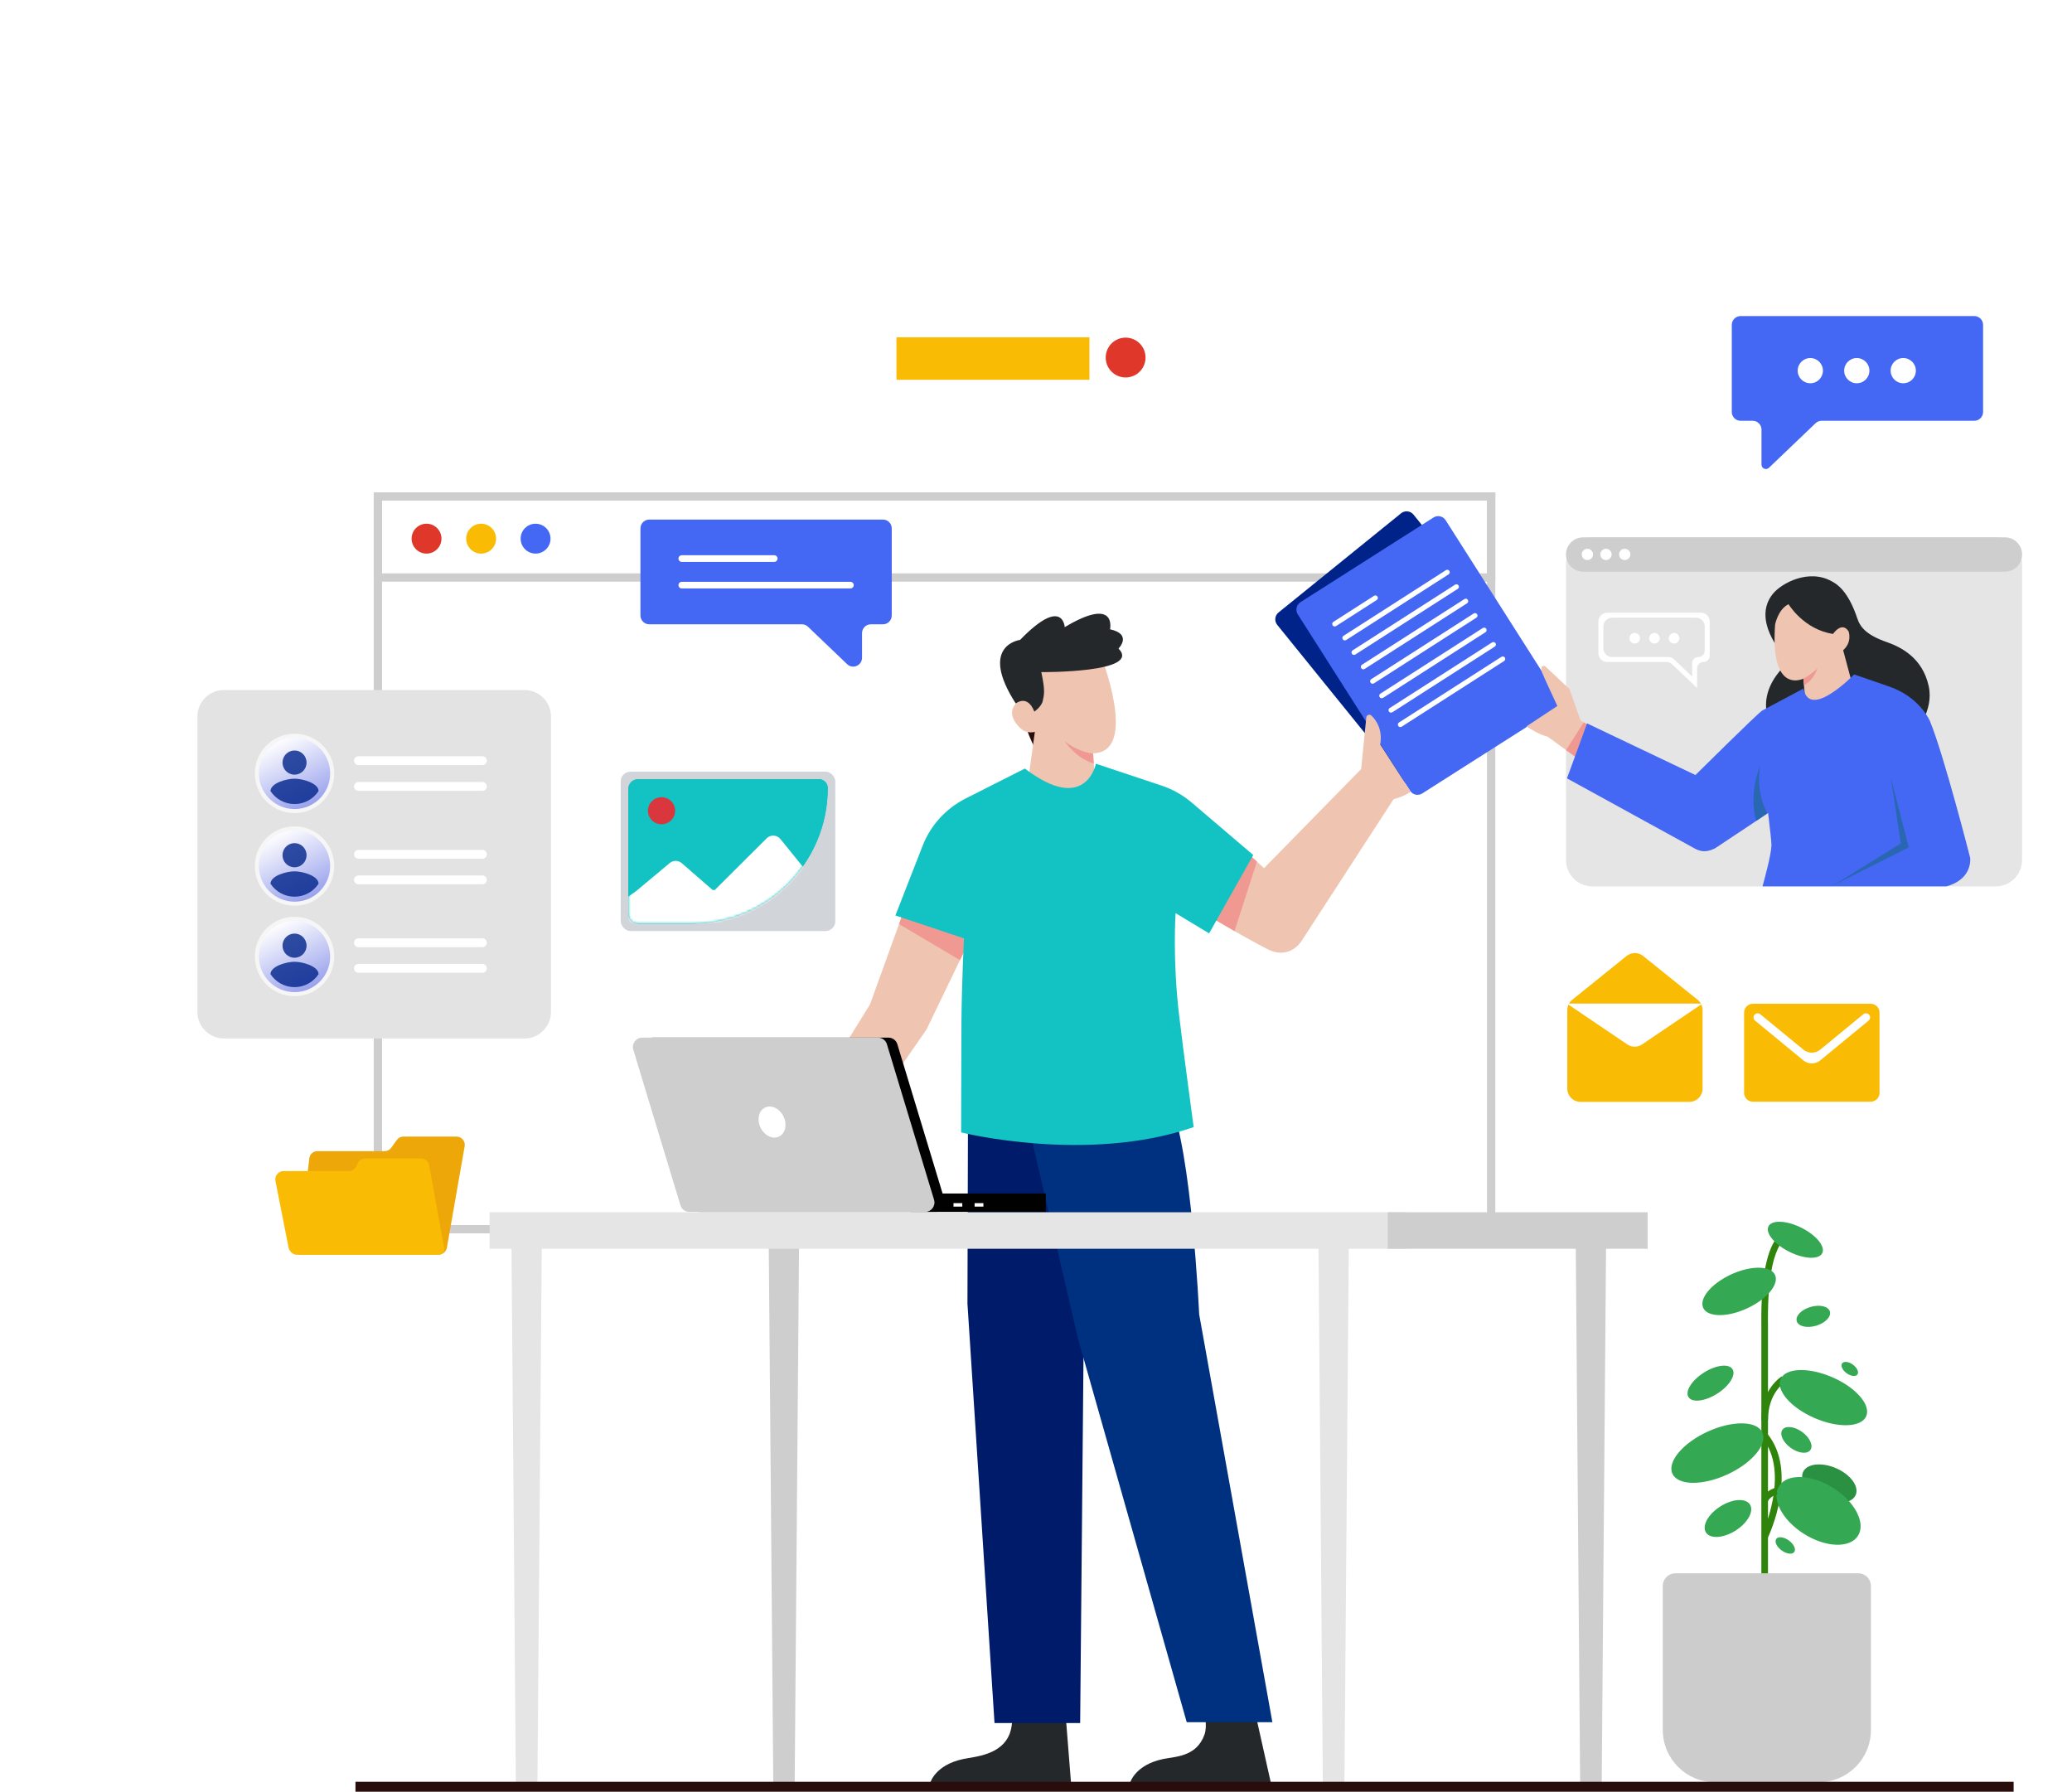 <svg width="872" height="754" viewBox="0 0 872 754" fill="none" xmlns="http://www.w3.org/2000/svg">
<g filter="url(#filter0_d_669_105070)">
<circle cx="273.607" cy="273.607" r="273.607" transform="matrix(-1 0 0 1 662.324 81.97)" fill="white"/>
</g>
<g filter="url(#filter1_d_669_105070)">
<circle cx="181.422" cy="181.422" r="181.422" transform="matrix(-1 0 0 1 570.428 173.858)" fill="white"/>
</g>
<path d="M453.472 142.08H377.331V158.845H453.472V142.08Z" fill="#FABB05"/>
<path d="M473.719 158.844C478.349 158.844 482.102 155.092 482.102 150.462C482.102 145.833 478.349 142.08 473.719 142.08C469.09 142.08 465.337 145.833 465.337 150.462C465.337 155.092 469.09 158.844 473.719 158.844Z" fill="#DF382B"/>
<path d="M458.491 141.941H377.321V159.824H458.491V141.941Z" fill="#FABB05"/>
<path d="M629.298 519.013H157.296V207.185H629.298V519.013ZM160.789 515.52H625.805V210.678H160.789V515.52Z" fill="#CECECE"/>
<path d="M629.298 244.767H157.296V207.185H629.298V244.767ZM160.789 241.274H625.805V210.678H160.789V241.274Z" fill="#CECECE"/>
<path d="M179.507 232.961C182.979 232.961 185.793 230.146 185.793 226.674C185.793 223.202 182.979 220.387 179.507 220.387C176.034 220.387 173.22 223.202 173.22 226.674C173.22 230.146 176.034 232.961 179.507 232.961Z" fill="#DF382B"/>
<path d="M202.485 232.961C205.957 232.961 208.772 230.146 208.772 226.674C208.772 223.202 205.957 220.387 202.485 220.387C199.013 220.387 196.198 223.202 196.198 226.674C196.198 230.146 199.013 232.961 202.485 232.961Z" fill="#FABB05"/>
<path d="M225.398 232.961C228.87 232.961 231.685 230.147 231.685 226.674C231.685 223.202 228.87 220.388 225.398 220.388C221.926 220.388 219.111 223.202 219.111 226.674C219.111 230.147 221.926 232.961 225.398 232.961Z" fill="#4568F4"/>
<path d="M661.669 420.731C660.357 421.789 659.595 423.383 659.595 425.068V458.118C659.595 461.194 662.088 463.687 665.164 463.687H710.956C714.032 463.687 716.526 461.194 716.526 458.118V425.072C716.526 423.385 715.761 421.789 714.446 420.731L691.519 402.3C689.479 400.66 686.572 400.662 684.534 402.304L661.669 420.731Z" fill="#FABB05"/>
<path d="M787.288 422.403H737.713C735.662 422.403 734 424.065 734 426.116V459.904C734 461.954 735.662 463.617 737.713 463.617H787.288C789.338 463.617 791.001 461.954 791.001 459.904V426.116C791.001 424.065 789.338 422.403 787.288 422.403Z" fill="#FABB05"/>
<path d="M766.04 446.246C763.984 447.938 761.019 447.938 758.963 446.246L738.606 429.499C737.872 428.895 737.758 427.815 738.349 427.071C738.954 426.31 740.065 426.192 740.816 426.809L758.967 441.714C761.021 443.402 763.982 443.402 766.036 441.714L784.186 426.809C784.938 426.192 786.049 426.31 786.654 427.071C787.245 427.815 787.131 428.895 786.397 429.499L766.04 446.246Z" fill="white"/>
<path d="M716.459 422.334L691.079 439.502C689.194 440.777 686.723 440.777 684.838 439.502L659.458 422.334H716.459Z" fill="white"/>
<path d="M195.556 482.338L188.082 525.019C187.802 526.696 186.335 527.953 184.589 527.953H125.423L130.173 487.438C130.383 485.691 131.85 484.434 133.596 484.434H161.887C163.004 484.434 164.052 483.875 164.681 482.967L166.986 479.754C167.615 478.846 168.662 478.287 169.78 478.287H192.203C194.299 478.357 195.905 480.243 195.556 482.338Z" fill="#EDA709"/>
<path d="M124.997 528.023H184.722C186.119 528.023 187.237 526.695 186.957 525.298L180.601 490.371C180.321 488.695 178.854 487.507 177.178 487.507H153.637C152.24 487.507 150.983 488.346 150.424 489.673L150.005 490.651C149.446 491.978 148.189 492.816 146.791 492.816H119.339C117.173 492.816 115.497 494.842 115.916 496.938L121.504 525.298C121.993 526.835 123.39 528.023 124.997 528.023Z" fill="#FABB05"/>
<path d="M220.743 290.38H94.233C88.081 290.38 83.094 295.367 83.094 301.519V425.864C83.094 432.016 88.081 437.003 94.233 437.003H220.743C226.895 437.003 231.882 432.016 231.882 425.864V301.519C231.882 295.367 226.895 290.38 220.743 290.38Z" fill="#E3E3E3"/>
<circle cx="123.955" cy="325.465" r="16.705" fill="#F6F6F6"/>
<circle cx="123.954" cy="325.465" r="14.996" fill="url(#paint0_linear_669_105070)"/>
<path opacity="0.8" fill-rule="evenodd" clip-rule="evenodd" d="M123.954 315.821C126.754 315.821 129.014 318.092 129.014 320.906C129.014 323.719 126.754 325.99 123.954 325.99C121.155 325.99 118.895 323.719 118.895 320.906C118.895 318.092 121.155 315.821 123.954 315.821Z" fill="#00238A"/>
<path opacity="0.8" fill-rule="evenodd" clip-rule="evenodd" d="M123.955 338.361C119.738 338.361 116.011 336.192 113.835 332.904C113.886 329.532 120.581 327.685 123.955 327.685C127.311 327.685 134.024 329.532 134.074 332.904C131.899 336.192 128.171 338.361 123.955 338.361Z" fill="#00238A"/>
<path d="M203.023 318.251H150.853C149.827 318.251 148.996 319.083 148.996 320.108C148.996 321.133 149.827 321.964 150.853 321.964H203.023C204.048 321.964 204.879 321.133 204.879 320.108C204.879 319.083 204.048 318.251 203.023 318.251Z" fill="white"/>
<path d="M203.023 329.079H150.853C149.827 329.079 148.996 329.91 148.996 330.935C148.996 331.961 149.827 332.792 150.853 332.792H203.023C204.048 332.792 204.879 331.961 204.879 330.935C204.879 329.91 204.048 329.079 203.023 329.079Z" fill="white"/>
<circle cx="123.955" cy="364.452" r="16.705" fill="#F6F6F6"/>
<circle cx="123.954" cy="364.452" r="14.996" fill="url(#paint1_linear_669_105070)"/>
<path opacity="0.8" fill-rule="evenodd" clip-rule="evenodd" d="M123.954 354.808C126.754 354.808 129.014 357.079 129.014 359.892C129.014 362.705 126.754 364.976 123.954 364.976C121.155 364.976 118.895 362.705 118.895 359.892C118.895 357.079 121.155 354.808 123.954 354.808Z" fill="#00238A"/>
<path opacity="0.8" fill-rule="evenodd" clip-rule="evenodd" d="M123.955 377.348C119.738 377.348 116.011 375.178 113.835 371.891C113.886 368.518 120.581 366.671 123.955 366.671C127.311 366.671 134.024 368.518 134.074 371.891C131.899 375.178 128.171 377.348 123.955 377.348Z" fill="#00238A"/>
<path d="M203.023 357.65H150.853C149.827 357.65 148.996 358.481 148.996 359.506C148.996 360.531 149.827 361.363 150.853 361.363H203.023C204.048 361.363 204.879 360.531 204.879 359.506C204.879 358.481 204.048 357.65 203.023 357.65Z" fill="white"/>
<path d="M203.023 368.407H150.853C149.827 368.407 148.996 369.238 148.996 370.263C148.996 371.288 149.827 372.12 150.853 372.12H203.023C204.048 372.12 204.879 371.288 204.879 370.263C204.879 369.238 204.048 368.407 203.023 368.407Z" fill="white"/>
<circle cx="123.955" cy="402.51" r="16.705" fill="#F6F6F6"/>
<circle cx="123.954" cy="402.51" r="14.996" fill="url(#paint2_linear_669_105070)"/>
<path opacity="0.8" fill-rule="evenodd" clip-rule="evenodd" d="M123.954 392.866C126.754 392.866 129.014 395.137 129.014 397.95C129.014 400.764 126.754 403.034 123.954 403.034C121.155 403.034 118.895 400.764 118.895 397.95C118.895 395.137 121.155 392.866 123.954 392.866Z" fill="#00238A"/>
<path opacity="0.8" fill-rule="evenodd" clip-rule="evenodd" d="M123.955 415.406C119.738 415.406 116.011 413.237 113.835 409.949C113.886 406.577 120.581 404.729 123.955 404.729C127.311 404.729 134.024 406.577 134.074 409.949C131.899 413.237 128.171 415.406 123.955 415.406Z" fill="#00238A"/>
<path d="M203.023 394.881H150.853C149.827 394.881 148.996 395.712 148.996 396.738C148.996 397.763 149.827 398.594 150.853 398.594H203.023C204.048 398.594 204.879 397.763 204.879 396.738C204.879 395.712 204.048 394.881 203.023 394.881Z" fill="white"/>
<path d="M203.023 405.638H150.853C149.827 405.638 148.996 406.469 148.996 407.494C148.996 408.52 149.827 409.351 150.853 409.351H203.023C204.048 409.351 204.879 408.52 204.879 407.494C204.879 406.469 204.048 405.638 203.023 405.638Z" fill="white"/>
<g clip-path="url(#clip0_669_105070)">
<rect x="261.232" y="324.722" width="90.31" height="67.086" rx="4.14" fill="#D1D5DA"/>
<path d="M264.402 332.032C264.402 329.745 266.256 327.891 268.542 327.891H344.649C346.706 327.891 348.374 329.559 348.374 331.616C348.374 363.109 322.844 388.639 291.351 388.639H268.542C266.256 388.639 264.402 386.785 264.402 384.499V332.032Z" fill="#13C2C2"/>
<g clip-path="url(#clip1_669_105070)">
<path d="M264.41 332.027C264.41 329.74 266.264 327.887 268.55 327.887H344.635C346.693 327.887 348.36 329.554 348.36 331.612C348.36 363.11 322.826 388.644 291.328 388.644H268.55C266.264 388.644 264.41 386.79 264.41 384.504V332.027Z" fill="#13C2C2"/>
<mask id="mask0_669_105070" style="mask-type:luminance" maskUnits="userSpaceOnUse" x="264" y="327" width="85" height="62">
<path d="M264.41 332.027C264.41 329.74 266.264 327.887 268.55 327.887H344.635C346.693 327.887 348.36 329.554 348.36 331.612C348.36 363.11 322.826 388.644 291.328 388.644H268.55C266.264 388.644 264.41 386.79 264.41 384.504V332.027Z" fill="white"/>
</mask>
<g mask="url(#mask0_669_105070)">
<path fill-rule="evenodd" clip-rule="evenodd" d="M267.773 374.943L281.846 363.187C283.323 361.953 285.478 361.974 286.931 363.236L299.71 374.34C300.098 374.677 300.681 374.657 301.045 374.294L322.634 352.786C324.281 351.146 326.985 351.29 328.448 353.096L346.131 374.93L348.518 378.091L348.763 390.104C348.774 390.656 348.328 391.108 347.777 391.104L265.232 390.631C264.698 390.628 264.265 390.198 264.258 389.664L264.103 377.557L267.773 374.943Z" fill="white"/>
</g>
</g>
<ellipse cx="278.406" cy="341.177" rx="5.724" ry="5.696" fill="#D9363E"/>
</g>
<path d="M834.581 136.713C834.581 134.662 832.918 133 830.868 133H732.535C730.485 133 728.822 134.662 728.822 136.713V173.365C728.822 175.415 730.485 177.078 732.535 177.078H737.613C739.664 177.078 741.326 178.74 741.326 180.791V195.507C741.326 197.141 743.284 197.978 744.465 196.849L764.07 178.107C764.761 177.446 765.68 177.078 766.636 177.078H830.868C832.918 177.078 834.581 175.415 834.581 173.365V136.713Z" fill="#4568F4"/>
<path d="M761.87 161.291C764.802 161.291 767.179 158.914 767.179 155.982C767.179 153.05 764.802 150.673 761.87 150.673C758.938 150.673 756.562 153.05 756.562 155.982C756.562 158.914 758.938 161.291 761.87 161.291Z" fill="white"/>
<path d="M781.427 161.29C784.359 161.29 786.736 158.913 786.736 155.981C786.736 153.049 784.359 150.672 781.427 150.672C778.495 150.672 776.118 153.049 776.118 155.981C776.118 158.913 778.495 161.29 781.427 161.29Z" fill="white"/>
<path d="M800.982 161.29C803.914 161.29 806.291 158.913 806.291 155.981C806.291 153.049 803.914 150.672 800.982 150.672C798.05 150.672 795.673 153.049 795.673 155.981C795.673 158.913 798.05 161.29 800.982 161.29Z" fill="white"/>
<path d="M269.533 222.353C269.533 220.302 271.196 218.64 273.246 218.64H371.579C373.63 218.64 375.292 220.302 375.292 222.353V259.005C375.292 261.055 373.63 262.718 371.579 262.718H366.501C364.45 262.718 362.788 264.38 362.788 266.431V276.804C362.788 280.071 358.871 281.746 356.509 279.487L340.044 263.747C339.354 263.086 338.435 262.718 337.479 262.718H273.246C271.196 262.718 269.533 261.055 269.533 259.005V222.353Z" fill="#4568F4"/>
<path d="M325.836 233.659H286.927C286.156 233.659 285.53 234.284 285.53 235.056C285.53 235.828 286.156 236.453 286.927 236.453H325.836C326.607 236.453 327.233 235.828 327.233 235.056C327.233 234.284 326.607 233.659 325.836 233.659Z" fill="white"/>
<path d="M357.899 244.835H286.927C286.156 244.835 285.53 245.461 285.53 246.232C285.53 247.004 286.156 247.629 286.927 247.629H357.899C358.67 247.629 359.296 247.004 359.296 246.232C359.296 245.461 358.67 244.835 357.899 244.835Z" fill="white"/>
<path d="M744.058 665.636H741.264V557.991C740.914 532.704 745.105 523.274 748.808 519.781C750.833 517.825 752.58 517.825 752.859 517.825L752.789 519.222V520.619C752.72 520.619 743.499 521.318 744.058 557.991V665.636Z" fill="#2F840B"/>
<path d="M744.059 597.598H741.265C741.265 584.466 749.507 579.436 749.857 579.227L751.254 581.602L750.555 580.414L751.254 581.602C750.974 581.811 744.059 586.142 744.059 597.598Z" fill="#2F840B"/>
<path d="M743.917 647.264L741.402 646.076C741.542 645.797 753.696 619.811 741.612 605.072L743.777 603.326C756.98 619.462 744.476 646.146 743.917 647.264Z" fill="#2F840B"/>
<path d="M726.898 620.505C737.347 615.712 743.966 607.791 741.683 602.812C739.399 597.832 729.077 597.681 718.627 602.474C708.178 607.267 701.558 615.189 703.842 620.168C706.126 625.147 716.449 625.298 726.898 620.505Z" fill="#34A853"/>
<path d="M735.196 550.619C743.541 546.792 748.833 540.476 747.016 536.514C745.199 532.552 736.96 532.443 728.614 536.271C720.269 540.099 714.977 546.414 716.795 550.376C718.612 554.338 726.851 554.447 735.196 550.619Z" fill="#34A853"/>
<path d="M722.678 586.476C727.79 583.226 730.675 578.613 729.123 576.171C727.57 573.729 722.168 574.384 717.057 577.634C711.945 580.883 709.06 585.497 710.612 587.938C712.165 590.38 717.567 589.725 722.678 586.476Z" fill="#34A853"/>
<path d="M730.434 644.081C735.546 640.831 738.247 635.927 736.467 633.127C734.687 630.328 729.1 630.692 723.988 633.942C718.877 637.191 716.176 642.095 717.956 644.895C719.736 647.695 725.323 647.33 730.434 644.081Z" fill="#34A853"/>
<path d="M785.397 595.966C787.454 591.224 781.06 583.882 771.115 579.567C761.169 575.252 751.439 575.599 749.382 580.342C747.324 585.084 753.719 592.427 763.664 596.741C773.609 601.056 783.339 600.709 785.397 595.966Z" fill="#34A853"/>
<path d="M761.891 610.198C763.228 608.355 761.679 604.952 758.432 602.595C755.185 600.238 751.469 599.821 750.132 601.663C748.795 603.505 750.343 606.909 753.59 609.266C756.837 611.622 760.554 612.04 761.891 610.198Z" fill="#34A853"/>
<path d="M781.695 578.41C782.421 577.41 781.566 575.554 779.786 574.262C778.006 572.97 775.976 572.733 775.251 573.732C774.525 574.731 775.38 576.588 777.16 577.88C778.94 579.172 780.97 579.409 781.695 578.41Z" fill="#34A853"/>
<path d="M755.111 653.107C755.95 651.952 754.933 649.784 752.842 648.266C750.75 646.747 748.374 646.453 747.536 647.608C746.697 648.764 747.713 650.931 749.805 652.449C751.897 653.967 754.273 654.262 755.111 653.107Z" fill="#34A853"/>
<path d="M764.287 557.895C768.139 556.771 770.744 554.088 770.107 551.903C769.469 549.718 765.83 548.858 761.978 549.982C758.127 551.105 755.521 553.788 756.158 555.973C756.796 558.158 760.435 559.019 764.287 557.895Z" fill="#34A853"/>
<path d="M766.891 527.35C768.284 524.553 764.347 519.762 758.096 516.649C751.846 513.536 745.65 513.28 744.257 516.077C742.864 518.874 746.801 523.665 753.052 526.778C759.302 529.891 765.498 530.147 766.891 527.35Z" fill="#34A853"/>
<path d="M780.961 629.119C782.512 625.544 778.806 620.493 772.683 617.837C766.56 615.18 760.339 615.925 758.788 619.5C757.238 623.074 760.944 628.126 767.067 630.782C773.19 633.438 779.411 632.694 780.961 629.119Z" fill="#299141"/>
<path d="M781.955 646.25C785.321 640.893 780.608 631.874 771.428 626.107C762.248 620.34 752.078 620.007 748.712 625.365C745.346 630.723 750.059 639.742 759.239 645.509C768.419 651.276 778.59 651.608 781.955 646.25Z" fill="#34A853"/>
<path d="M743.998 631.826L741.344 630.918C741.414 630.778 742.531 627.565 747.281 626.028L748.119 628.683C744.766 629.801 743.998 631.756 743.998 631.826Z" fill="#2F840B"/>
<path d="M782.067 662.073H705.088C702.154 662.073 699.779 664.448 699.779 667.382V727.945C699.779 740.169 709.629 750.019 721.853 750.019H765.302C777.526 750.019 787.376 740.169 787.376 727.945V667.382C787.376 664.448 785.001 662.073 782.067 662.073Z" fill="#CCCCCC"/>
<path d="M450.741 750.229H391.505C391.505 750.229 393.461 742.754 405.336 740.24C410.296 739.192 421.682 738.633 425.035 729.273C427.549 722.148 424.755 708.945 424.755 708.945H447.458L450.741 750.229Z" fill="#25282B"/>
<path d="M534.839 750.229H475.604C475.604 750.229 477.559 742.754 489.434 740.24C494.394 739.192 503.545 739.401 506.898 729.971C509.413 722.846 502.916 708.945 502.916 708.945H525.619L534.839 750.229Z" fill="#25282B"/>
<path d="M429.498 298.974C429.498 298.974 433.55 313.154 436.903 316.577L437.601 301L429.498 298.974Z" fill="#290C0C"/>
<path d="M460.034 316.996V317.066V317.135L460.313 321.397L461.71 342.143L431.114 339.908L435.515 307.985C435.515 307.985 432.232 309.032 429.508 306.518C426.434 303.724 424.059 299.253 427.901 295.76L429.438 277.249L463.177 275.503C463.177 275.572 479.523 316.577 460.034 316.996Z" fill="#EFC4B0"/>
<path d="M438.237 282.838C438.237 282.838 480.778 283.187 470.719 272.918C470.719 272.918 476.727 266.911 467.157 264.815C467.157 264.815 470.23 250.705 448.086 263.907C448.086 263.907 447.388 250.635 429.296 269.286C429.296 269.286 411.623 271.452 427.48 296.04C427.48 296.04 432.369 291.989 435.303 299.463C435.303 299.463 438.377 297.367 438.866 294.853C439.355 292.338 439.983 291.011 438.237 282.838Z" fill="#25282B"/>
<path d="M407.433 450.137L407.153 548.561L418.54 725.081H454.584L456.261 541.156L466.739 454.119L407.433 450.137Z" fill="#001B69"/>
<path d="M433.142 474.865L453.748 563.579L499.433 724.732H535.477L504.672 553.101C504.672 553.101 501.459 483.247 492.238 463.619L433.142 474.865Z" fill="#003180"/>
<path d="M589.641 216.001L538.076 257.736C536.482 259.026 536.235 261.364 537.525 262.958L592.882 331.355C594.173 332.949 596.511 333.196 598.104 331.906L649.67 290.171C651.264 288.881 651.511 286.543 650.221 284.949L594.863 216.552C593.573 214.958 591.235 214.711 589.641 216.001Z" fill="#00238A"/>
<path d="M603.273 217.778L547.309 253.403C545.579 254.504 545.069 256.799 546.171 258.529L593.424 332.761C594.525 334.491 596.82 335 598.55 333.899L654.514 298.275C656.244 297.173 656.753 294.878 655.652 293.148L608.399 218.917C607.298 217.187 605.003 216.677 603.273 217.778Z" fill="#4568F4"/>
<path d="M578.262 250.731L561.148 261.7C560.661 262.012 560.519 262.66 560.831 263.148C561.143 263.635 561.791 263.777 562.279 263.464L579.392 252.496C579.88 252.183 580.021 251.535 579.709 251.048C579.397 250.561 578.749 250.419 578.262 250.731Z" fill="white"/>
<path d="M608.516 239.936L565.409 267.565C564.921 267.877 564.78 268.525 565.092 269.013C565.404 269.5 566.052 269.642 566.539 269.329L609.647 241.7C610.134 241.388 610.276 240.74 609.964 240.253C609.652 239.765 609.004 239.624 608.516 239.936Z" fill="white"/>
<path d="M612.366 246.04L569.258 273.669C568.771 273.981 568.629 274.629 568.941 275.117C569.254 275.604 569.902 275.746 570.389 275.433L613.497 247.804C613.984 247.492 614.126 246.844 613.813 246.357C613.501 245.869 612.853 245.728 612.366 246.04Z" fill="white"/>
<path d="M616.287 252.107L573.179 279.736C572.692 280.048 572.55 280.696 572.862 281.183C573.175 281.67 573.823 281.812 574.31 281.5L617.417 253.871C617.905 253.559 618.046 252.911 617.734 252.423C617.422 251.936 616.774 251.794 616.287 252.107Z" fill="white"/>
<path d="M620.202 258.171L577.094 285.8C576.607 286.113 576.465 286.761 576.777 287.248C577.09 287.735 577.738 287.877 578.225 287.565L621.332 259.936C621.82 259.623 621.961 258.975 621.649 258.488C621.337 258.001 620.689 257.859 620.202 258.171Z" fill="white"/>
<path d="M624.037 264.275L580.929 291.904C580.442 292.217 580.3 292.865 580.612 293.352C580.925 293.839 581.573 293.981 582.06 293.669L625.167 266.04C625.655 265.728 625.796 265.079 625.484 264.592C625.172 264.105 624.524 263.963 624.037 264.275Z" fill="white"/>
<path d="M627.943 270.341L584.835 297.97C584.348 298.282 584.206 298.93 584.519 299.418C584.831 299.905 585.479 300.047 585.966 299.734L629.074 272.105C629.561 271.793 629.703 271.145 629.39 270.658C629.078 270.171 628.43 270.029 627.943 270.341Z" fill="white"/>
<path d="M631.872 276.406L588.764 304.035C588.277 304.348 588.135 304.996 588.447 305.483C588.759 305.97 589.408 306.112 589.895 305.8L633.003 278.17C633.49 277.858 633.632 277.21 633.319 276.723C633.007 276.236 632.359 276.094 631.872 276.406Z" fill="white"/>
<path d="M408.817 394.045L403.997 404.034L389.957 433.163L346.578 495.821H320.941L366.137 422.685L378.361 388.875L379.968 384.405L408.817 394.045Z" fill="#EFC4B0"/>
<path d="M408.828 394.045L404.008 404.034L378.372 388.875L379.979 384.405L408.828 394.045Z" fill="#EF9992"/>
<path d="M593.656 333.132C593.656 333.132 592.049 334.738 586.461 336.345L547.971 395.651C547.971 395.651 543.012 404.453 533.162 399.283C528.273 396.769 523.732 394.184 519.611 391.879C509.552 386.151 502.706 381.68 502.706 381.68L515.559 350.456L529.041 362.68L531.975 365.334L572.839 323.632L575.005 301.907C575.144 300.859 576.402 300.37 577.17 301.139C579.196 303.095 581.92 306.937 580.872 313.293L593.656 333.132Z" fill="#EFC4B0"/>
<path d="M528.976 362.54L519.545 391.809C509.486 386.081 502.641 381.61 502.641 381.61L515.494 350.385L528.976 362.54Z" fill="#EF9992"/>
<path d="M461.214 321.396C461.214 321.396 456.953 342.981 431.317 323.422L406.309 336.066C398.067 340.257 391.64 347.312 388.287 355.904L376.831 385.243L405.681 394.883C405.681 394.883 404.773 413.743 404.633 429.041C404.563 440.218 404.493 476.542 404.493 476.542C404.493 476.542 457.652 489.814 502.358 474.306C502.358 474.306 497.888 441.405 496.211 427.085C493.417 403.544 494.744 384.265 494.744 384.265L508.855 392.787L527.436 359.816L501.45 337.672C497.748 334.529 493.487 332.154 488.946 330.617L461.214 321.396Z" fill="#13C2C2"/>
<path d="M460.303 321.326C452.689 319.021 448.218 312.106 448.009 311.896C452.619 315.459 456.88 316.716 460.024 317.135L460.303 321.326Z" fill="#EF9992"/>
<path d="M839.859 226.115H670.179C664.027 226.115 659.04 231.103 659.04 237.254V361.879C659.04 368.031 664.027 373.018 670.179 373.018H839.859C846.011 373.018 850.998 368.031 850.998 361.879V237.254C850.998 231.103 846.011 226.115 839.859 226.115Z" fill="#E5E5E5"/>
<path d="M843.769 226.115H666.27C662.277 226.115 659.04 229.352 659.04 233.345C659.04 237.338 662.277 240.575 666.27 240.575H843.769C847.761 240.575 850.998 237.338 850.998 233.345C850.998 229.352 847.761 226.115 843.769 226.115Z" fill="#CECECE"/>
<path d="M678.808 311.058L671.613 324.679L660.367 316.576L659.039 315.598L651.216 309.94C647.653 309.242 642.414 305.679 642.414 305.679L655.407 297.087C655.407 297.087 649.749 284.933 649.05 283.186C648.771 282.558 648.701 281.789 648.701 281.161C648.701 280.322 649.749 279.903 650.377 280.462L660.506 289.962L665.186 303.234L666.514 304.003L678.808 311.058Z" fill="#EFC4B0"/>
<path d="M678.809 311.058L671.614 324.679L660.437 316.646L659.04 315.668L666.515 304.003L678.809 311.058Z" fill="#EF9992"/>
<path d="M811.671 288.633C809.017 276.758 800.006 272.287 793.999 270.192C785.476 267.188 782.892 263.975 781.634 260.202C777.653 248.257 772.763 245.673 771.017 244.695C761.377 239.176 749.781 245.324 746.079 249.934C737.277 260.831 750.061 274.942 750.061 274.942L749.781 281.508C736.579 296.247 747.406 308.611 747.406 308.611C762.564 318.67 785.127 315.457 796.583 312.872C802.241 311.615 806.991 307.913 809.506 302.674C811.462 298.832 812.859 293.872 811.671 288.633Z" fill="#25282B"/>
<path d="M783.512 302.814L760.53 302.954L759.133 287.656L758.923 285.56C758.923 285.56 758.574 285.7 758.085 285.909C755.081 286.887 745.232 288.284 747.048 262.858C747.048 262.858 748.235 256.431 752.706 254.266C752.706 254.266 759.063 264.883 771.427 266.77C771.427 266.77 775.129 261.251 777.993 265.722C777.993 265.722 779.6 270.192 775.688 273.615L783.512 302.814Z" fill="#EFC4B0"/>
<path d="M819.076 373.017H741.748C742.377 370.712 745.45 359.675 745.52 355.624C745.52 354.227 744.891 348.778 744.472 345.285C744.332 344.308 744.263 343.469 744.193 342.91C744.123 342.421 744.123 342.142 744.123 342.142L743.844 342.282L739.163 345.425L722.258 356.672C721.979 356.881 721.7 357.021 721.42 357.161C718.277 358.628 716.041 358.488 713.527 357.23L659.46 327.543L667.912 304.421L713.527 326.146C713.527 326.146 739.582 300.3 741.678 298.972L759.002 289.752C761.516 303.233 780.307 283.814 780.307 283.814L794.697 288.774C807.969 293.175 812.3 303.583 812.3 303.653C818.168 317.973 829.135 360.933 829.135 360.933C829.135 360.933 830.462 369.944 819.076 373.017Z" fill="#4568F4"/>
<path d="M795.752 327.124L799.943 354.926L771.233 372.738L803.296 356.602L795.752 327.124Z" fill="#2967B2"/>
<path d="M714.252 289.613C714.27 289.613 714.279 289.591 714.266 289.578L703.781 279.599C703.091 278.942 702.175 278.576 701.222 278.576H676.382C674.331 278.576 672.669 276.913 672.669 274.863V261.542C672.669 259.492 674.331 257.829 676.382 257.829H715.828C717.879 257.829 719.541 259.492 719.541 261.542V275.921C719.541 277.387 718.352 278.576 716.886 278.576C715.42 278.576 714.232 279.764 714.232 281.23V289.593C714.232 289.604 714.241 289.613 714.252 289.613ZM674.765 272.767C674.765 274.818 676.427 276.48 678.478 276.48H702.051C703.009 276.48 703.93 276.851 704.622 277.514L712.136 284.723V279.135C712.136 277.669 713.325 276.48 714.791 276.48C716.257 276.48 717.445 275.292 717.445 273.826V263.638C717.445 261.587 715.783 259.925 713.732 259.925H678.478C676.427 259.925 674.765 261.587 674.765 263.638V272.767Z" fill="white"/>
<path d="M704.523 270.823C705.758 270.823 706.759 269.822 706.759 268.587C706.759 267.353 705.758 266.352 704.523 266.352C703.289 266.352 702.288 267.353 702.288 268.587C702.288 269.822 703.289 270.823 704.523 270.823Z" fill="white"/>
<path d="M696.276 270.823C697.511 270.823 698.512 269.822 698.512 268.587C698.512 267.353 697.511 266.352 696.276 266.352C695.042 266.352 694.041 267.353 694.041 268.587C694.041 269.822 695.042 270.823 696.276 270.823Z" fill="white"/>
<path d="M687.97 270.823C689.204 270.823 690.205 269.822 690.205 268.587C690.205 267.353 689.204 266.352 687.97 266.352C686.735 266.352 685.734 267.353 685.734 268.587C685.734 269.822 686.735 270.823 687.97 270.823Z" fill="white"/>
<path d="M743.774 342.282L739.094 345.425C735.811 334.388 740.491 322.723 740.77 322.234C739.234 332.013 741.958 338.929 743.774 342.282Z" fill="#2967B2"/>
<path d="M683.77 235.685C685.082 235.685 686.145 234.621 686.145 233.31C686.145 231.998 685.082 230.935 683.77 230.935C682.458 230.935 681.395 231.998 681.395 233.31C681.395 234.621 682.458 235.685 683.77 235.685Z" fill="white"/>
<path d="M675.878 235.685C677.19 235.685 678.253 234.621 678.253 233.31C678.253 231.998 677.19 230.935 675.878 230.935C674.566 230.935 673.503 231.998 673.503 233.31C673.503 234.621 674.566 235.685 675.878 235.685Z" fill="white"/>
<path d="M668.049 235.685C669.361 235.685 670.424 234.621 670.424 233.31C670.424 231.998 669.361 230.935 668.049 230.935C666.737 230.935 665.674 231.998 665.674 233.31C665.674 234.621 666.737 235.685 668.049 235.685Z" fill="white"/>
<path d="M758.933 285.631C758.933 285.631 758.584 285.771 758.095 285.98C759.632 285.352 763.543 282.837 764.87 281.16C764.8 281.37 763.474 286.12 759.212 288.355L758.933 285.631Z" fill="#EF9992"/>
<path d="M290.755 507.206L270.916 441.753C270.148 439.238 272.034 436.653 274.688 436.653H373.881C375.627 436.653 377.164 437.771 377.653 439.447L397.491 504.9C398.26 507.415 396.374 510 393.719 510H294.527C292.78 510 291.244 508.882 290.755 507.206Z" fill="#010101"/>
<path d="M440.125 502.246H383.334V510H440.125V502.246Z" fill="#010101"/>
<path d="M286.363 507.206L266.525 441.753C265.756 439.238 267.642 436.654 270.297 436.654H369.489C371.235 436.654 372.772 437.771 373.261 439.448L393.1 504.901C393.868 507.416 391.982 510 389.328 510H290.135C288.389 510 286.852 508.883 286.363 507.206Z" fill="#CECECE"/>
<path d="M404.98 506.298H401.277V507.765H404.98V506.298Z" fill="white"/>
<path d="M413.863 506.298H410.161V507.765H413.863V506.298Z" fill="white"/>
<path d="M327.847 478.288C330.525 477.003 331.384 473.226 329.765 469.852C328.146 466.478 324.662 464.785 321.984 466.07C319.306 467.355 318.447 471.132 320.066 474.506C321.685 477.88 325.168 479.573 327.847 478.288Z" fill="white"/>
<path d="M674.077 750.436L675.963 517.753H663.11L664.996 750.436H674.077Z" fill="#CECECE"/>
<path d="M565.798 750.436L567.684 517.753H554.831L556.717 750.436H565.798Z" fill="#E5E5E5"/>
<path d="M334.444 750.436L336.33 517.753H323.477L325.433 750.436H334.444Z" fill="#CECECE"/>
<path d="M226.173 750.436L228.059 517.753H215.206L217.092 750.436H226.173Z" fill="#E5E5E5"/>
<path d="M591.786 510.14H206.054V525.507H591.786V510.14Z" fill="#E5E5E5"/>
<path d="M693.416 510.14H584.025V525.507H693.416V510.14Z" fill="#CECECE"/>
<path d="M847.437 749.809H149.598V754H847.437V749.809Z" fill="#290C0C"/>
<defs>
<filter id="filter0_d_669_105070" x="0.029" y="0.1" width="744.937" height="744.937" filterUnits="userSpaceOnUse" color-interpolation-filters="sRGB">
<feFlood flood-opacity="0" result="BackgroundImageFix"/>
<feColorMatrix in="SourceAlpha" type="matrix" values="0 0 0 0 0 0 0 0 0 0 0 0 0 0 0 0 0 0 127 0" result="hardAlpha"/>
<feOffset dx="-16.22" dy="16.992"/>
<feGaussianBlur stdDeviation="49.431"/>
<feComposite in2="hardAlpha" operator="out"/>
<feColorMatrix type="matrix" values="0 0 0 0 0 0 0 0 0 0 0 0 0 0 0 0 0 0 0.05 0"/>
<feBlend mode="multiply" in2="BackgroundImageFix" result="effect1_dropShadow_669_105070"/>
<feBlend mode="normal" in="SourceGraphic" in2="effect1_dropShadow_669_105070" result="shape"/>
</filter>
<filter id="filter1_d_669_105070" x="170.511" y="161.5" width="436.99" height="436.99" filterUnits="userSpaceOnUse" color-interpolation-filters="sRGB">
<feFlood flood-opacity="0" result="BackgroundImageFix"/>
<feColorMatrix in="SourceAlpha" type="matrix" values="0 0 0 0 0 0 0 0 0 0 0 0 0 0 0 0 0 0 127 0" result="hardAlpha"/>
<feOffset dy="24.715"/>
<feGaussianBlur stdDeviation="18.537"/>
<feComposite in2="hardAlpha" operator="out"/>
<feColorMatrix type="matrix" values="0 0 0 0 0 0 0 0 0 0 0 0 0 0 0 0 0 0 0.24 0"/>
<feBlend mode="multiply" in2="BackgroundImageFix" result="effect1_dropShadow_669_105070"/>
<feBlend mode="normal" in="SourceGraphic" in2="effect1_dropShadow_669_105070" result="shape"/>
</filter>
<linearGradient id="paint0_linear_669_105070" x1="103.079" y1="318.318" x2="117.597" y2="347.72" gradientUnits="userSpaceOnUse">
<stop stop-color="white"/>
<stop offset="1" stop-color="#929BEB"/>
</linearGradient>
<linearGradient id="paint1_linear_669_105070" x1="103.079" y1="357.305" x2="117.597" y2="386.707" gradientUnits="userSpaceOnUse">
<stop stop-color="white"/>
<stop offset="1" stop-color="#929BEB"/>
</linearGradient>
<linearGradient id="paint2_linear_669_105070" x1="103.079" y1="395.363" x2="117.597" y2="424.765" gradientUnits="userSpaceOnUse">
<stop stop-color="white"/>
<stop offset="1" stop-color="#929BEB"/>
</linearGradient>
<clipPath id="clip0_669_105070">
<rect width="90.31" height="67.086" fill="white" transform="translate(261.23 324.722)"/>
</clipPath>
<clipPath id="clip1_669_105070">
<rect width="83.95" height="60.757" fill="white" transform="translate(264.412 327.886)"/>
</clipPath>
</defs>
</svg>
